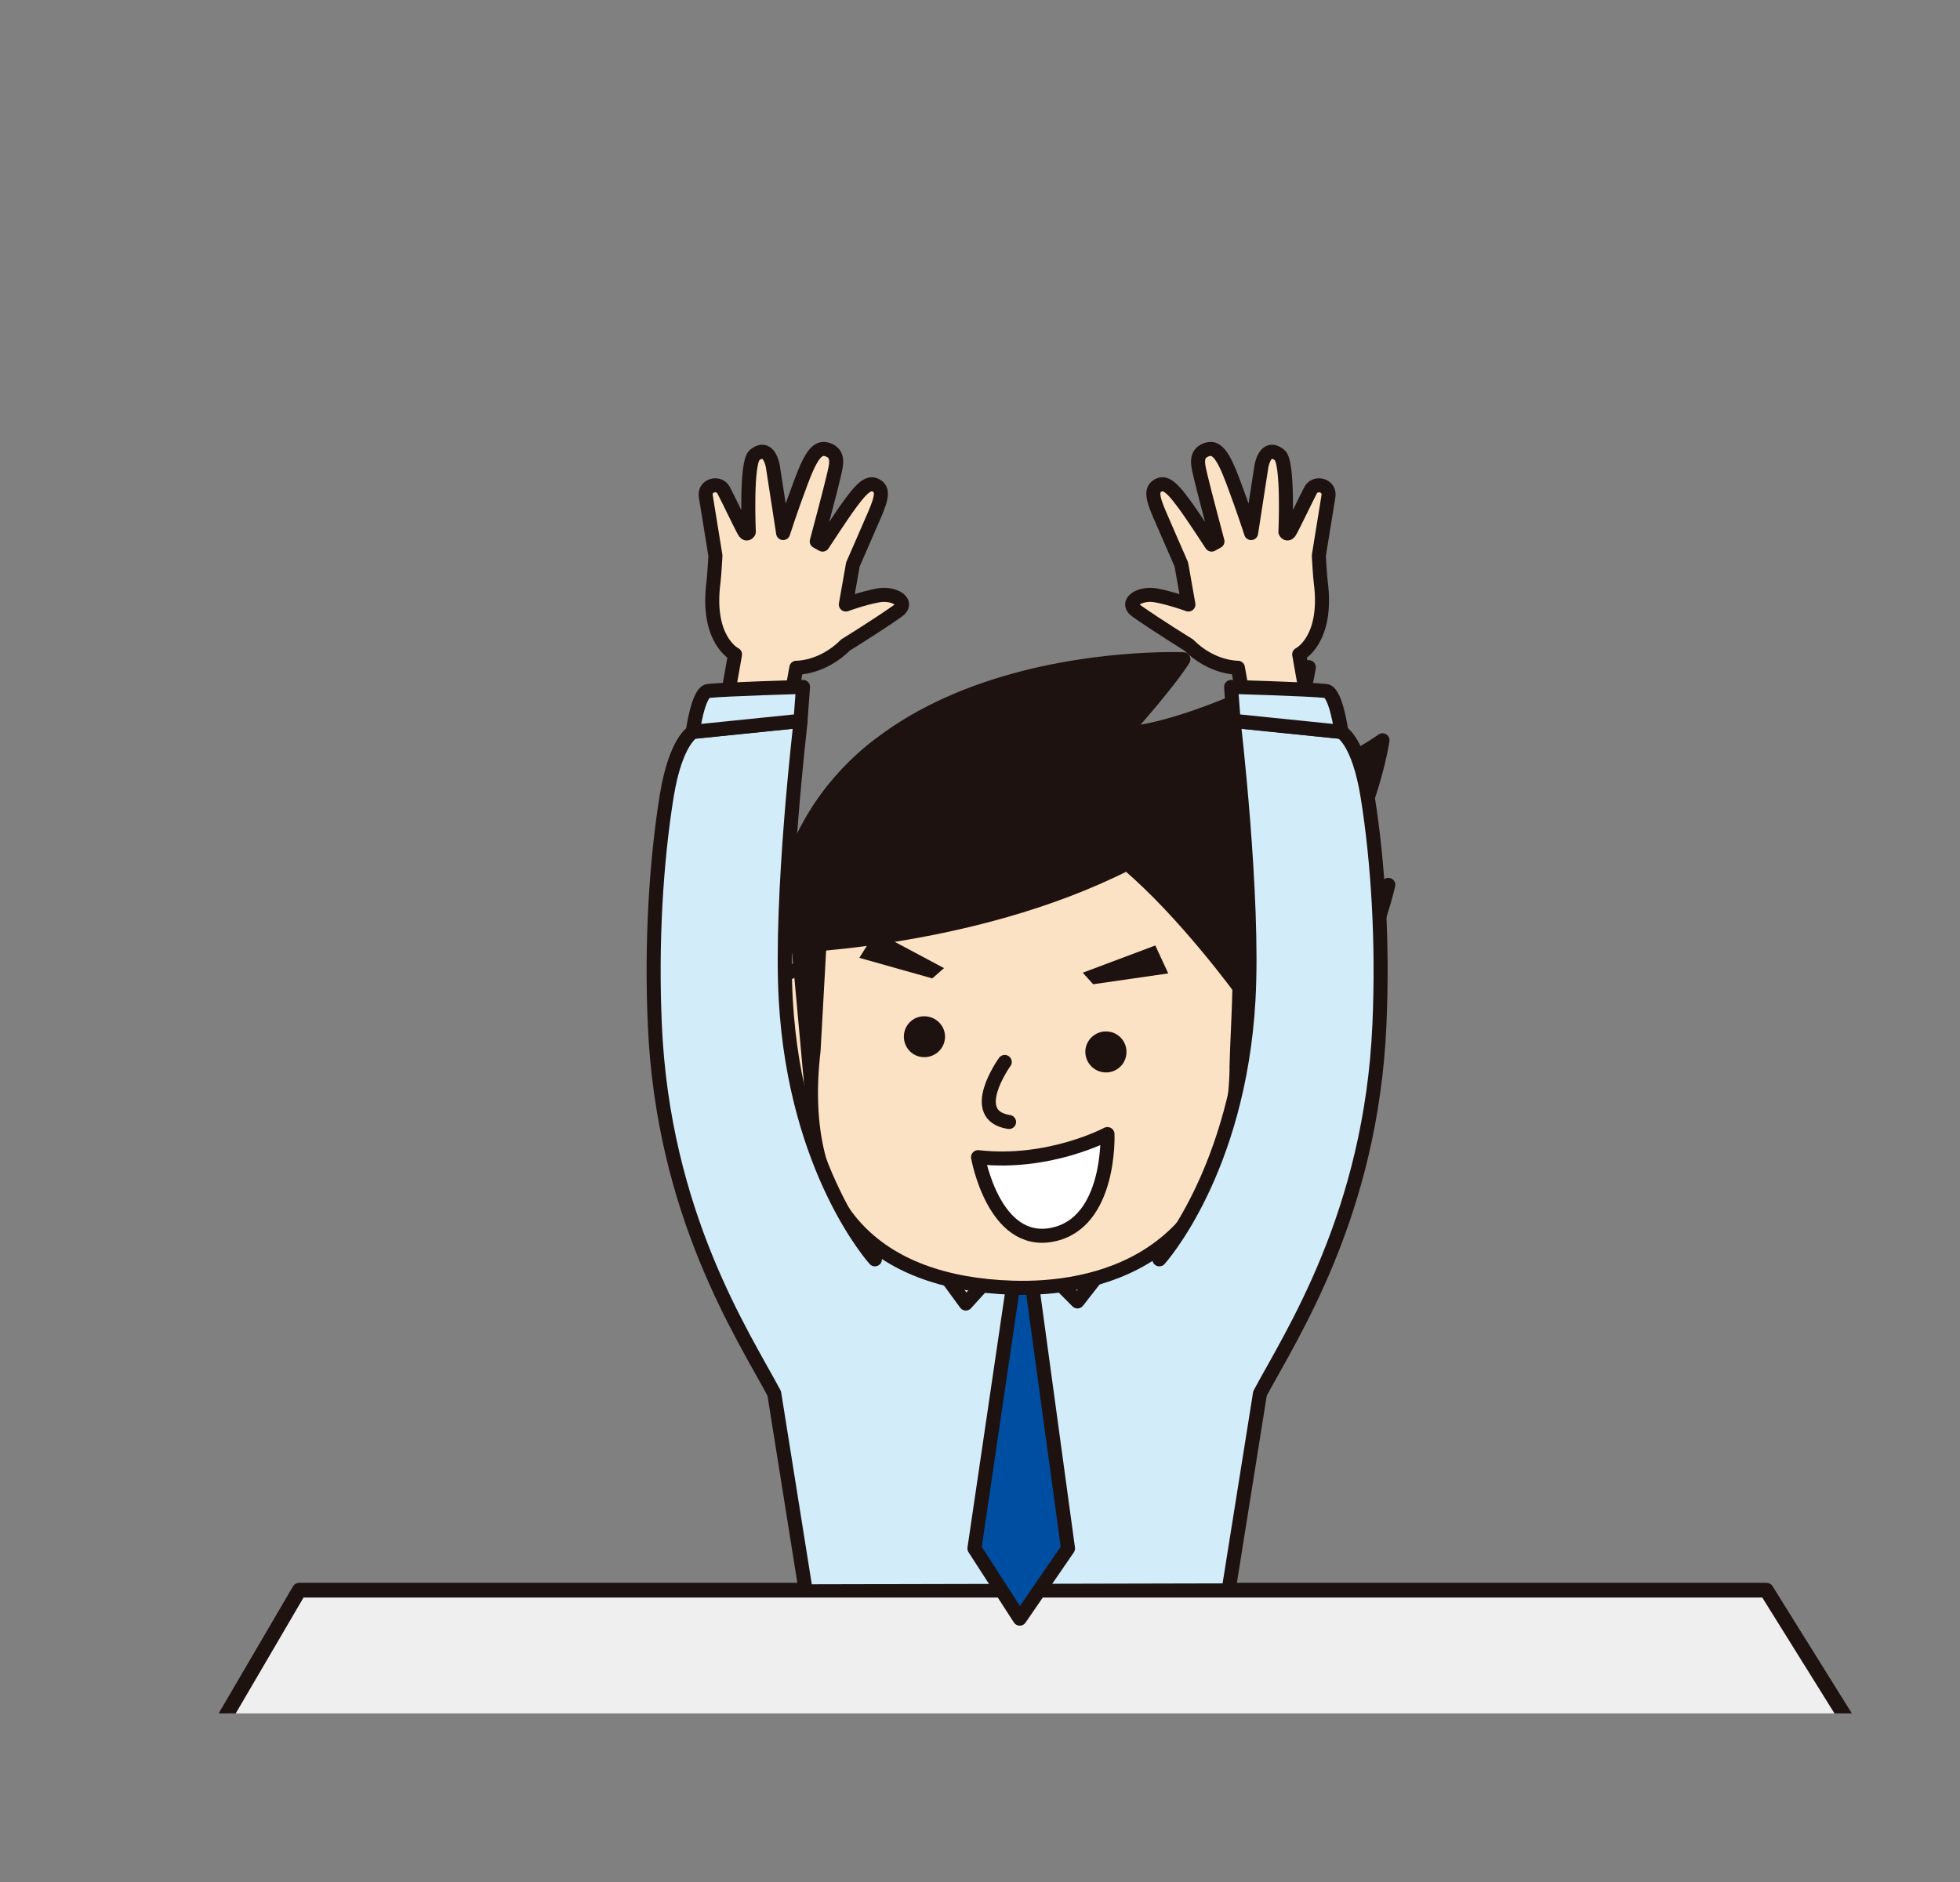 <?xml version="1.0" encoding="UTF-8"?><svg id="_レイヤー_2" xmlns="http://www.w3.org/2000/svg" xmlns:xlink="http://www.w3.org/1999/xlink" viewBox="0 0 140.98 135.41"><rect x="0" y="0" width="140.98" height="135.41" fill="#808080" stroke="none"/><defs><style>.cls-1,.cls-2{fill:#d2ecfa;}.cls-1,.cls-3,.cls-4,.cls-5,.cls-6,.cls-7,.cls-8{stroke:#1e1210;stroke-linecap:round;stroke-linejoin:round;}.cls-1,.cls-4,.cls-5,.cls-6,.cls-7,.cls-8{stroke-width:1.01px;}.cls-9,.cls-4{fill:none;}.cls-10{clip-path:url(#clippath-1);}.cls-11,.cls-8{fill:#1e1210;}.cls-3{fill:#efefef;stroke-width:1.06px;}.cls-5{fill:#004ea2;}.cls-12{clip-path:url(#clippath);}.cls-6{fill:#fff;}.cls-7{fill:#fce2c4;}</style><clipPath id="clippath"><rect class="cls-9" width="140.98" height="135.41"/></clipPath><clipPath id="clippath-1"><rect class="cls-9" x="-8.76" y="31.05" width="156.52" height="92.22"/></clipPath></defs><g id="_レイヤー_1-2"><g class="cls-12"><g class="cls-10"><polyline class="cls-3" points="6.95 139.32 21.53 114.4 127.05 114.4 142.58 139.32"/><polygon class="cls-2" points="88.53 113.91 57.87 113.98 55.92 94.93 61.77 89.48 63.31 89 81.92 89 83.46 89.48 90.45 95.4 88.53 113.91"/><path class="cls-7" d="M56.78,50.82l.5-2.78s1.87.04,3.54-1.64c0,0,2.18-1.34,3.73-2.43.93-.65-.26-1.34-1.36-1.14-1.11.2-2.35.66-2.35.66l.51-2.89s1.27-2.9,1.59-3.65c.52-1.22.62-1.83-.05-2.08-.56-.21-1.2.66-1.71,1.34-.6.8-2.01,2.97-2.01,2.97l-.42-.23s1.04-3.9,1.2-4.63.51-1.68-.45-1.98c-.66-.21-1.13.32-1.87,2.3-.79,2.1-1.3,3.71-1.3,3.71l-.74-4.79s-.26-1.68-1.32-.81c-.63.52-.41,5.52-.41,5.52,0,0-.13.24-.29.02s-1.22-2.46-1.53-3.04c-.34-.61-1.42-.35-1.27.47.07.41.69,4.26.69,4.26-.03.49-.08,1.4-.14,1.9-.54,4.18,1.55,5.2,1.55,5.2l-.68,3.85"/><polyline class="cls-5" points="71.37 90.6 72.81 92.93 70.09 111.4 73.35 116.45 76.82 111.4 74.3 92.93 75.67 90.6"/><polyline class="cls-4" points="72.89 90.01 69.47 93.78 66.19 89.29"/><polyline class="cls-4" points="73.9 90.01 77.5 93.63 81.23 88.84"/><path class="cls-8" d="M55.82,68.11s13.91-.23,25.25-5.99c4.15,3.5,8.29,9.21,8.29,9.21l-1.36,11.73c9.11-7.05,11.86-19.4,11.86-19.4,0,0-2.92,1.79-5.49,1.5,4.15-5.5,5.07-11.9,5.07-11.9,0,0-4.53,3.32-8.58,2.98,2.74-4.03,3.28-8.24,3.28-8.24,0,0-8.33,4.48-13.36,4.8,3.4-3.79,4.34-5.37,4.34-5.37,0,0-27.96-1.22-29.31,20.68Z"/><path class="cls-7" d="M88.07,77.79c.23-2.77,1-5.48,2.38-5.36,1.37.11,2.52,1.27,2.29,4.03-.24,2.77-1.76,6.1-3.13,5.99-.87-.08-1.33-.77-1.49-2.23"/><path class="cls-7" d="M59.49,75.55c.23-2.85-.06-5.72-1.44-5.83-1.38-.12-2.7.86-2.94,3.7-.23,2.84.7,6.47,2.08,6.59.87.07,1.43-.56,1.83-2"/><path class="cls-7" d="M88.95,76.85c-.35,14.16-10.46,15.97-16.13,15.79-9.67-.31-15.64-5.54-14.3-17.08l.57-10.32c1.07-9.87,8.87-6.78,15.34-7.22,16.93-1.17,14.75,9.16,14.51,18.83Z"/><path class="cls-8" d="M55.82,68.11s13.91-.23,25.25-5.99c4.15,3.5,8.29,9.21,8.29,9.21,0,0,3.45-3.6,5.01-6.17,4.15-5.5-23.05-18.32-31.72-11.11-3.67,3.07-6.44,7.54-6.84,14.06Z"/><polygon class="cls-11" points="56.81 66.75 57.87 78.38 58.65 66.1 56.81 66.75"/><polygon class="cls-11" points="62.99 67.03 61.81 68.91 67.06 70.39 67.9 69.65 62.99 67.03"/><path class="cls-11" d="M67.97,74.7c-.07.82-.79,1.42-1.61,1.35h0c-.81-.06-1.41-.78-1.34-1.59h0c.06-.81.78-1.42,1.59-1.34h0c.82.07,1.43.78,1.36,1.59h0Z"/><polygon class="cls-11" points="83.1 68.02 84.03 70.03 78.63 70.81 77.88 69.98 83.1 68.02"/><path class="cls-11" d="M78.07,75.55c-.06.82.54,1.53,1.36,1.6h0c.81.07,1.53-.53,1.59-1.35h0c.07-.81-.53-1.52-1.34-1.59h0c-.82-.07-1.53.53-1.61,1.34h0Z"/><path class="cls-7" d="M72.27,76.4s-2.78,3.85.31,4.32"/><path class="cls-6" d="M79.65,81.59s-4.19,2.24-9.3,1.66c0,0,1.13,6.42,5.34,5.58,4.23-.83,3.97-7.24,3.97-7.24Z"/><path class="cls-1" d="M62.93,90.6s-5.71-6.29-6.41-18.66c-.42-7.43,1.07-20.07,1.07-20.07l-7.74.79s-1.25.61-1.9,4.64c-.76,4.74-1.11,10.53-.85,16.41.59,13.65,6.35,22.34,8.59,26.54l2.19,13.73"/><path class="cls-1" d="M57.58,51.86l.18-2.44s-5.46.15-6.82.29c-.73.08-1.11,2.94-1.11,2.94l7.74-.79Z"/><path class="cls-7" d="M89.54,50.82l-.5-2.78s-1.87.04-3.54-1.64c0,0-2.18-1.34-3.73-2.43-.93-.65.26-1.34,1.36-1.14s2.35.66,2.35.66l-.51-2.89s-1.27-2.9-1.59-3.65c-.52-1.22-.62-1.83.05-2.08.56-.21,1.2.66,1.71,1.34.6.8,2.01,2.97,2.01,2.97l.42-.23s-1.04-3.9-1.2-4.63-.51-1.68.45-1.98c.66-.21,1.13.32,1.87,2.3.79,2.1,1.3,3.71,1.3,3.71l.74-4.79s.26-1.68,1.32-.81c.63.52.41,5.52.41,5.52,0,0,.13.24.29.02s1.22-2.46,1.53-3.04c.34-.61,1.42-.35,1.27.47-.07.41-.69,4.26-.69,4.26.03.49.08,1.4.14,1.9.54,4.18-1.55,5.2-1.55,5.2l.68,3.85"/><path class="cls-1" d="M83.39,90.6s5.71-6.29,6.41-18.66c.42-7.43-1.07-20.07-1.07-20.07l7.74.79s1.25.61,1.9,4.64c.76,4.74,1.11,10.53.85,16.41-.59,13.65-6.35,22.34-8.59,26.54l-2.19,13.73"/><path class="cls-1" d="M88.73,51.86l-.18-2.44s5.46.15,6.82.29c.73.08,1.11,2.94,1.11,2.94l-7.74-.79Z"/></g></g></g></svg>